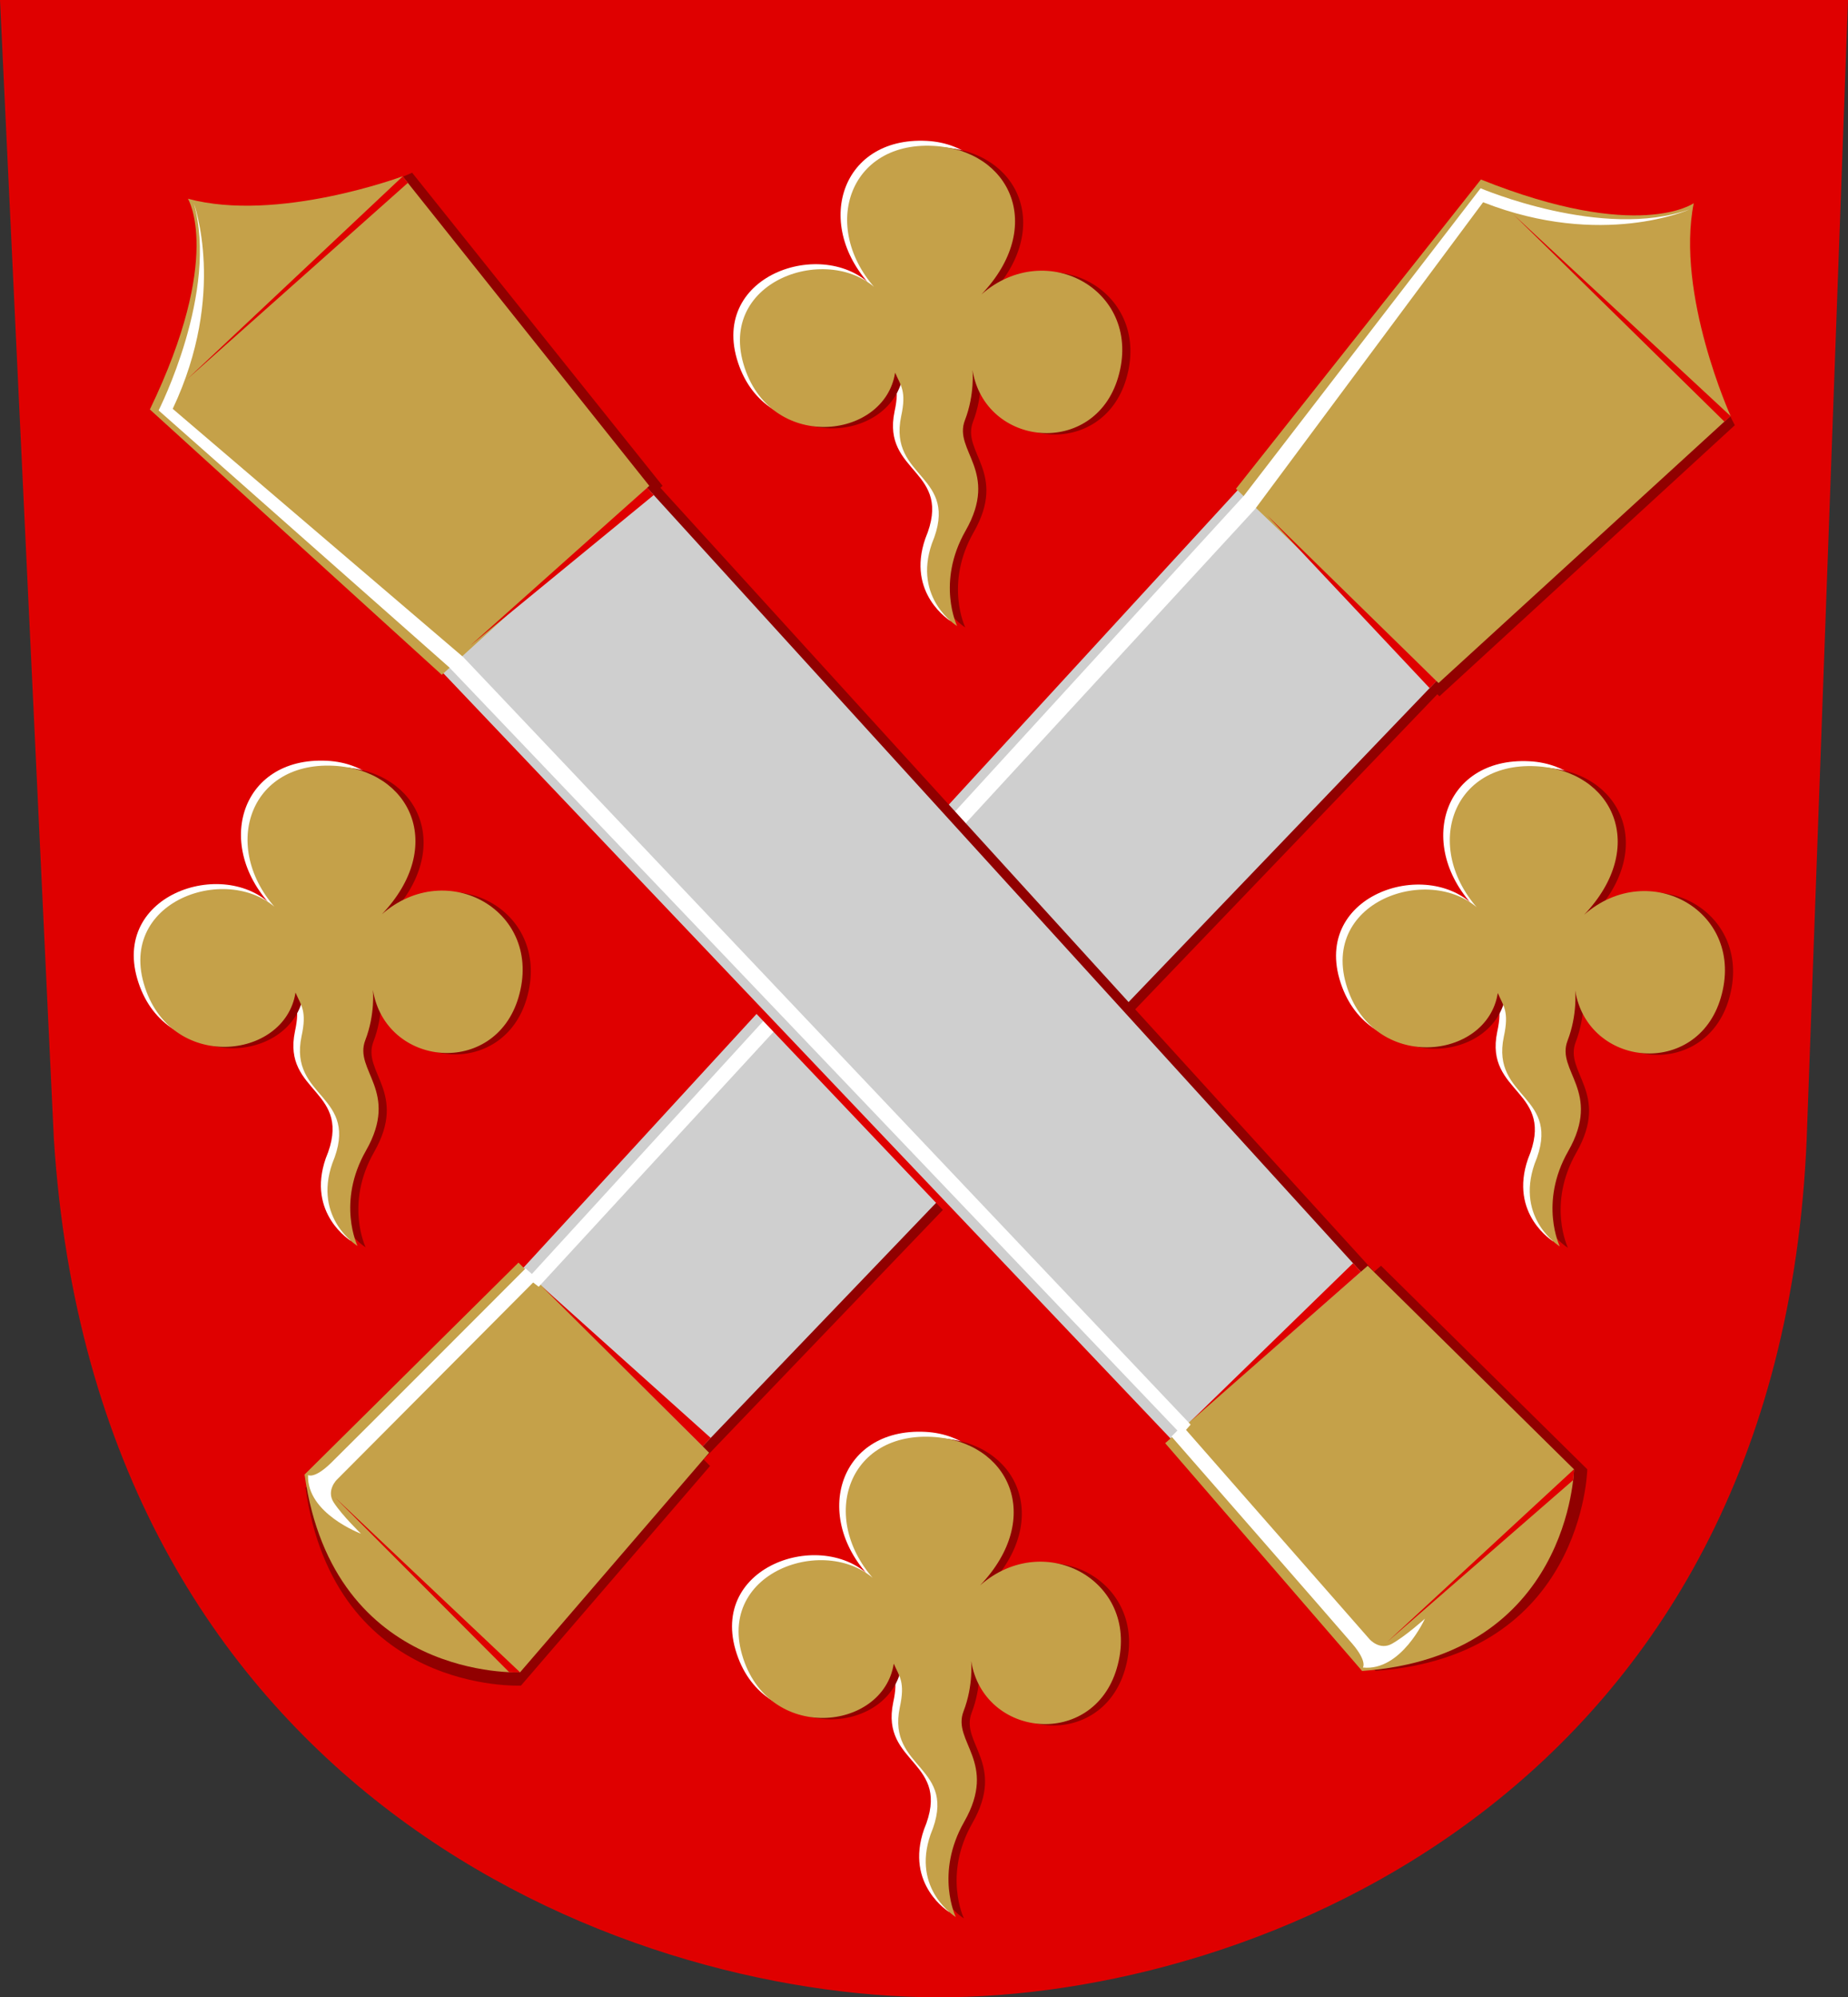 <?xml version="1.0" encoding="UTF-8" standalone="no"?>
<!-- Created with Inkscape (http://www.inkscape.org/) -->
<svg xmlns:dc="http://purl.org/dc/elements/1.1/" xmlns:cc="http://creativecommons.org/ns#" xmlns:rdf="http://www.w3.org/1999/02/22-rdf-syntax-ns#" xmlns:svg="http://www.w3.org/2000/svg" xmlns="http://www.w3.org/2000/svg" version="1.1" width="500" height="540.284" id="svg1901">
  <rect width="100%" height="100%" fill="#333333" stroke="none"/>
  <defs id="defs1903">
    <style type="text/css" id="style4667"></style>
  </defs>
  <g transform="translate(-588.427,-638.662)" id="layer2" style="display:inline">
    <path d="m 588.427,638.662 500,0 -11.17,307.949 C 1069.959,1122.951 928.54,1179.245 841.82,1178.945 755.04,1178.644 614.218,1122.843 602.99,946.611 z" id="path2994" style="fill:#df0000;fill-opacity:1;stroke:none"></path>
  </g>
  <g id="layer3" style="display:inline">
    <path d="m 260.982,444.945 c 0,0 0.668,9.565 -2.066,16.633 -3.183,8.227 9.396,13.72 0.179,29.882 -7.984,13.998 -2.273,25.759 -2.273,25.759 0,0 -12.051,-7.334 -6.819,-22.35 7.804,-18.645 -11.878,-17.418 -8.334,-34.345 1.515,-6.945 -0.114,-8.312 -1.629,-11.848 -2.857,18.348 -34.112,21.624 -41.05,-2.421 -6.888,-23.87 26.018,-33.569 37.982,-18.033 -17.857,-16.786 -10.51,-42.122 13.393,-40.893 20.893,1.074 28.894,26.458 11.394,44.851 17.679,-15.536 45.53,-5.495 38.606,17.828 -6.453,21.736 -35.99,15.829 -39.383,-5.064 z" id="path4181-4" style="fill:#ffffff;fill-opacity:1;stroke:none;display:inline"></path>
    <path d="m 264.962,449.702 c 0,0 0.668,6.534 -2.066,13.603 -3.183,8.227 9.396,13.72 0.179,29.882 -7.984,13.998 -2.273,25.759 -2.273,25.759 0,0 -12.051,-7.334 -6.819,-22.35 7.804,-18.645 -11.878,-17.418 -8.334,-34.345 1.515,-6.945 -0.114,-8.312 -1.629,-11.848 -2.857,18.348 -34.112,21.624 -41.05,-2.421 -6.888,-23.87 26.207,-31.738 38.172,-16.202 -17.857,-16.786 -10.7,-43.953 13.203,-42.724 20.893,1.074 30.536,21.786 13.036,40.179 17.679,-15.536 43.888,-0.823 36.964,22.5 -6.453,21.736 -35.99,18.859 -39.383,-2.034 z" id="path4181-4-8" style="fill:#910000;fill-opacity:1;stroke:none;display:inline"></path>
    <path d="m 262.76,449.322 c 0,0 0.668,6.534 -2.066,13.603 -3.183,8.227 9.396,13.72 0.179,29.882 -7.984,13.998 -2.273,25.759 -2.273,25.759 0,0 -12.051,-7.334 -6.819,-22.35 7.804,-18.645 -11.878,-17.418 -8.334,-34.345 1.515,-6.945 -0.114,-8.312 -1.629,-11.848 -2.857,18.348 -34.112,21.624 -41.05,-2.421 -6.888,-23.87 26.018,-33.569 37.982,-18.033 -17.857,-16.786 -10.51,-42.122 13.393,-40.893 20.893,1.074 30.536,21.786 13.036,40.179 17.679,-15.536 43.888,-0.823 36.964,22.5 -6.453,21.736 -35.99,18.859 -39.383,-2.034 z" id="path4181" style="fill:#c5a149;fill-opacity:1;stroke:none;display:inline"></path>
    <path d="m 261.348,95.726 c 0,0 0.668,9.565 -2.066,16.633 -3.183,8.227 9.396,13.72 0.179,29.882 -7.984,13.998 -2.273,25.759 -2.273,25.759 0,0 -12.051,-7.334 -6.819,-22.35 7.804,-18.645 -11.878,-17.418 -8.334,-34.345 1.515,-6.945 -0.114,-8.312 -1.629,-11.848 -2.857,18.348 -34.112,21.624 -41.05,-2.421 -6.888,-23.87 26.018,-33.569 37.982,-18.033 -17.857,-16.786 -10.51,-42.122 13.393,-40.893 20.893,1.074 28.894,26.458 11.394,44.851 17.679,-15.536 45.53,-5.495 38.606,17.828 -6.453,21.736 -35.99,15.829 -39.383,-5.064 z" id="path4181-4-5" style="fill:#ffffff;fill-opacity:1;stroke:none;display:inline"></path>
    <path d="m 265.328,100.484 c 0,0 0.668,6.534 -2.066,13.603 -3.183,8.227 9.396,13.72 0.179,29.882 -7.984,13.998 -2.273,25.759 -2.273,25.759 0,0 -12.051,-7.334 -6.819,-22.35 7.804,-18.645 -11.878,-17.418 -8.334,-34.345 1.515,-6.945 -0.114,-8.312 -1.629,-11.848 -2.857,18.348 -34.112,21.624 -41.05,-2.421 -6.888,-23.87 26.207,-31.738 38.172,-16.202 -17.857,-16.786 -10.7,-43.953 13.203,-42.724 20.893,1.074 30.536,21.786 13.036,40.179 17.679,-15.536 43.888,-0.823 36.964,22.5 -6.453,21.736 -35.99,18.859 -39.383,-2.034 z" id="path4181-4-8-1" style="fill:#910000;fill-opacity:1;stroke:none;display:inline"></path>
    <path d="m 263.125,100.104 c 0,0 0.668,6.534 -2.066,13.603 -3.183,8.227 9.396,13.72 0.179,29.882 -7.984,13.998 -2.273,25.759 -2.273,25.759 0,0 -12.051,-7.334 -6.819,-22.35 7.804,-18.645 -11.878,-17.418 -8.334,-34.345 1.515,-6.945 -0.114,-8.312 -1.629,-11.848 -2.857,18.348 -34.112,21.624 -41.05,-2.421 -6.888,-23.87 26.018,-33.569 37.982,-18.033 -17.857,-16.786 -10.51,-42.122 13.393,-40.893 20.893,1.074 30.536,21.786 13.036,40.179 17.679,-15.536 43.888,-0.823 36.964,22.5 -6.453,21.736 -35.99,18.859 -39.383,-2.034 z" id="path4181-7" style="fill:#c5a149;fill-opacity:1;stroke:none;display:inline"></path>
    <path d="m 99.118,263.412 c 0,0 0.668,9.565 -2.066,16.633 -3.183,8.227 9.396,13.72 0.179,29.882 -7.984,13.998 -2.273,25.759 -2.273,25.759 0,0 -12.051,-7.334 -6.819,-22.35 7.804,-18.645 -11.878,-17.418 -8.334,-34.345 1.515,-6.945 -0.114,-8.312 -1.629,-11.848 -2.857,18.348 -34.112,21.624 -41.05,-2.421 -6.888,-23.87 26.018,-33.569 37.982,-18.033 -17.857,-16.786 -10.51,-42.122 13.393,-40.893 20.893,1.074 28.894,26.458 11.394,44.851 17.679,-15.536 45.53,-5.495 38.606,17.828 -6.453,21.736 -35.99,15.829 -39.383,-5.064 z" id="path4181-4-1" style="fill:#ffffff;fill-opacity:1;stroke:none;display:inline"></path>
    <path d="m 103.098,268.169 c 0,0 0.668,6.534 -2.066,13.603 -3.183,8.227 9.396,13.72 0.179,29.882 -7.984,13.998 -2.273,25.759 -2.273,25.759 0,0 -12.051,-7.334 -6.819,-22.35 7.804,-18.645 -11.878,-17.418 -8.334,-34.345 1.515,-6.945 -0.114,-8.312 -1.629,-11.848 -2.857,18.348 -34.112,21.624 -41.05,-2.421 -6.888,-23.87 26.207,-31.738 38.172,-16.202 -17.857,-16.786 -10.7,-43.953 13.203,-42.724 20.893,1.074 30.536,21.786 13.036,40.179 17.679,-15.536 43.888,-0.823 36.964,22.5 -6.453,21.736 -35.99,18.859 -39.383,-2.034 z" id="path4181-4-8-15" style="fill:#910000;fill-opacity:1;stroke:none;display:inline"></path>
    <path d="m 100.895,267.789 c 0,0 0.668,6.534 -2.066,13.603 -3.183,8.227 9.396,13.72 0.179,29.882 -7.984,13.998 -2.273,25.759 -2.273,25.759 0,0 -12.051,-7.334 -6.819,-22.35 7.804,-18.645 -11.878,-17.418 -8.334,-34.345 1.515,-6.945 -0.114,-8.312 -1.629,-11.848 -2.857,18.348 -34.112,21.624 -41.05,-2.421 -6.888,-23.87 26.018,-33.569 37.982,-18.033 -17.857,-16.786 -10.51,-42.122 13.393,-40.893 20.893,1.074 30.536,21.786 13.036,40.179 17.679,-15.536 43.888,-0.823 36.964,22.5 -6.453,21.736 -35.99,18.859 -39.383,-2.034 z" id="path4181-2" style="fill:#c5a149;fill-opacity:1;stroke:none;display:inline"></path>
    <path d="m 424.407,263.538 c 0,0 0.668,9.565 -2.066,16.633 -3.183,8.227 9.396,13.72 0.179,29.882 -7.984,13.998 -2.273,25.759 -2.273,25.759 0,0 -12.051,-7.334 -6.819,-22.35 7.804,-18.645 -11.878,-17.418 -8.334,-34.345 1.515,-6.945 -0.114,-8.312 -1.629,-11.848 -2.857,18.348 -34.112,21.624 -41.05,-2.421 -6.888,-23.87 26.018,-33.569 37.982,-18.033 -17.857,-16.786 -10.51,-42.122 13.393,-40.893 20.893,1.074 28.894,26.458 11.394,44.851 17.679,-15.536 45.53,-5.495 38.606,17.828 -6.453,21.736 -35.99,15.829 -39.383,-5.064 z" id="path4181-4-7" style="fill:#ffffff;fill-opacity:1;stroke:none;display:inline"></path>
    <path d="m 428.387,268.296 c 0,0 0.668,6.534 -2.066,13.603 -3.183,8.227 9.396,13.72 0.179,29.882 -7.984,13.998 -2.273,25.759 -2.273,25.759 0,0 -12.051,-7.334 -6.819,-22.35 7.804,-18.645 -11.878,-17.418 -8.334,-34.345 1.515,-6.945 -0.114,-8.312 -1.629,-11.848 -2.857,18.348 -34.112,21.624 -41.05,-2.421 -6.888,-23.87 26.207,-31.738 38.172,-16.202 -17.857,-16.786 -10.7,-43.953 13.203,-42.724 20.893,1.074 30.536,21.786 13.036,40.179 17.679,-15.536 43.888,-0.823 36.964,22.5 -6.453,21.736 -35.99,18.859 -39.383,-2.034 z" id="path4181-4-8-6" style="fill:#910000;fill-opacity:1;stroke:none;display:inline"></path>
    <path d="m 426.185,267.916 c 0,0 0.668,6.534 -2.066,13.603 -3.183,8.227 9.396,13.72 0.179,29.882 -7.984,13.998 -2.273,25.759 -2.273,25.759 0,0 -12.051,-7.334 -6.819,-22.35 7.804,-18.645 -11.878,-17.418 -8.334,-34.345 1.515,-6.945 -0.114,-8.312 -1.629,-11.848 -2.857,18.348 -34.112,21.624 -41.05,-2.421 -6.888,-23.87 26.018,-33.569 37.982,-18.033 -17.857,-16.786 -10.51,-42.122 13.393,-40.893 20.893,1.074 30.536,21.786 13.036,40.179 17.679,-15.536 43.888,-0.823 36.964,22.5 -6.453,21.736 -35.99,18.859 -39.383,-2.034 z" id="path4181-1" style="fill:#c5a149;fill-opacity:1;stroke:none;display:inline"></path>
    <path d="m 469.377,115.023 c 0,0 -17.437,-32.239 -12.526,-56.872 0,0 -13.253,11.096 -55.924,-6.008 l -66.276,83.643 0.435,0.409 -193.188,210.298 -1.378,-1.379 -57.847,57.356 c 7.84,55.914 58.283,53.493 58.283,53.493 l 51.162,-59.409 -1.748,-1.761 198.517,-206.994 0.57,0.556 z" id="path4332-4" style="fill:#910000;fill-opacity:1;stroke:none;display:inline"></path>
    <path d="M 186.905,394.572 393.052,179.622 337.997,129.187 138.102,346.75 z" id="path4332" style="fill:#cfcfcf;fill-opacity:1;stroke:none;display:inline"></path>
    <path d="m 140.28,341.54 51.579,51.43 -51.153,59.407 c 0,0 -50.46,2.408 -58.301,-53.506 z m 194.126,-209.326 54.81,52.551 79.02,-72.254 c 0,0 -14.887,-32.909 -9.975,-57.541 0,0 -14.907,10.69 -57.578,-6.413 z" id="path4334" style="fill:#c5a149;fill-opacity:1;stroke:none;display:inline"></path>
    <path d="m 97.665,414.872 c 0,0 -14.688,-5.448 -14.319,-15.854 0,0 1.688,1.138 6.221,-3.285 4.533,-4.424 52.634,-52.609 52.634,-52.609 l 1.712,1.495 192.646,-210.525 64.031,-83.165 c 0,0 33.085,14.123 56.56,5.697 0,0 -23.678,10.712 -55.877,-1.916 l -61.687,82.975 -193.829,210.388 -1.51,-1.151 -53.12,53.358 c 0,0 -2.951,2.906 -0.837,6.142 2.362,3.616 7.374,8.449 7.374,8.449 z" id="path4337" style="fill:#ffffff;fill-opacity:1;stroke:none;display:inline"></path>
    <path d="m 466.568,114.058 1.659,-1.508 -58.792,-54.573 z m -79.763,72.081 1.861,-1.911 -45.826,-44.839 z m -196.689,205.095 2.174,-2.268 -45.716,-41.018 z m -52.345,61.107 c 1.823,0.098 2.941,0.031 2.941,0.031 L 90.647,405.071 z" id="path4373" style="fill:#df0000;fill-opacity:1;stroke:none;display:inline"></path>
    <path d="m 106.011,47.724 c 0,0 -33.345,15.217 -57.589,8.651 0,0 10.174,13.973 -9.776,55.39 l 78.969,71.781 0.438,-0.406 196.75,206.969 -1.469,1.281 53.312,61.594 c 56.316,-4.041 57.313,-54.531 57.313,-54.531 l -55.813,-55.063 -1.875,1.625 -193.094,-212.062 0.594,-0.531 z" id="path4332-4-8-5" style="fill:#df0000;fill-opacity:1;stroke:none;display:inline"></path>
    <path d="m 111.511,46.724 c 0,0 -33.345,15.217 -57.589,8.651 0,0 10.174,13.973 -9.776,55.39 l 78.969,71.781 0.438,-0.406 196.75,206.969 -1.469,1.281 53.312,61.594 c 56.316,-4.041 57.313,-54.531 57.313,-54.531 l -55.813,-55.063 -1.875,1.625 -193.094,-212.062 0.594,-0.531 z" id="path4332-4-7" style="fill:#910000;fill-opacity:1;stroke:none;display:inline"></path>
    <path d="M 371.315,347.456 170.8,127.242 116.757,178.76 320.302,392.913 z" id="path4332-6" style="fill:#cfcfcf;fill-opacity:1;stroke:none;display:inline"></path>
    <path d="m 315.252,390.387 54.801,-47.982 55.811,55.053 c 0,0 -1.01,50.508 -57.326,54.548 z m -195.717,-207.839 56.137,-51.13 -66.744,-83.725 c 0,0 -33.84,12.627 -58.084,6.061 0,0 9.658,15.596 -10.293,57.012 z" id="path4334-1" style="fill:#c5a149;fill-opacity:1;stroke:none;display:inline"></path>
    <path d="m 385.533,437.864 c 0,0 -6.429,14.286 -16.786,13.214 0,0 1.25,-1.607 -2.857,-6.429 -4.107,-4.821 -48.929,-56.071 -48.929,-56.071 l 1.607,-1.607 L 121.555,180.528 42.911,111.019 c 0,0 16.328,-32.054 9.51,-56.046 0,0 9.086,24.348 -5.691,55.62 l 78.613,67.157 196.797,207.614 -1.25,1.429 49.643,56.607 c 0,0 2.7,3.14 6.071,1.25 3.767,-2.112 8.929,-6.786 8.929,-6.786 z" id="path4337-8" style="fill:#ffffff;fill-opacity:1;stroke:none;display:inline"></path>
    <path d="m 110.358,49.461 -1.392,-1.757 -58.425,54.967 z m 66.521,84.455 -1.78,-1.986 -47.836,42.688 z m 191.323,210.11 -2.116,-2.322 -44.016,42.837 z m 57.426,56.358 c 0.221,-1.812 0.229,-2.932 0.229,-2.932 l -50.578,46.75 z" id="path4373-9" style="fill:#df0000;fill-opacity:1;stroke:none;display:inline"></path>
  </g>
</svg>
